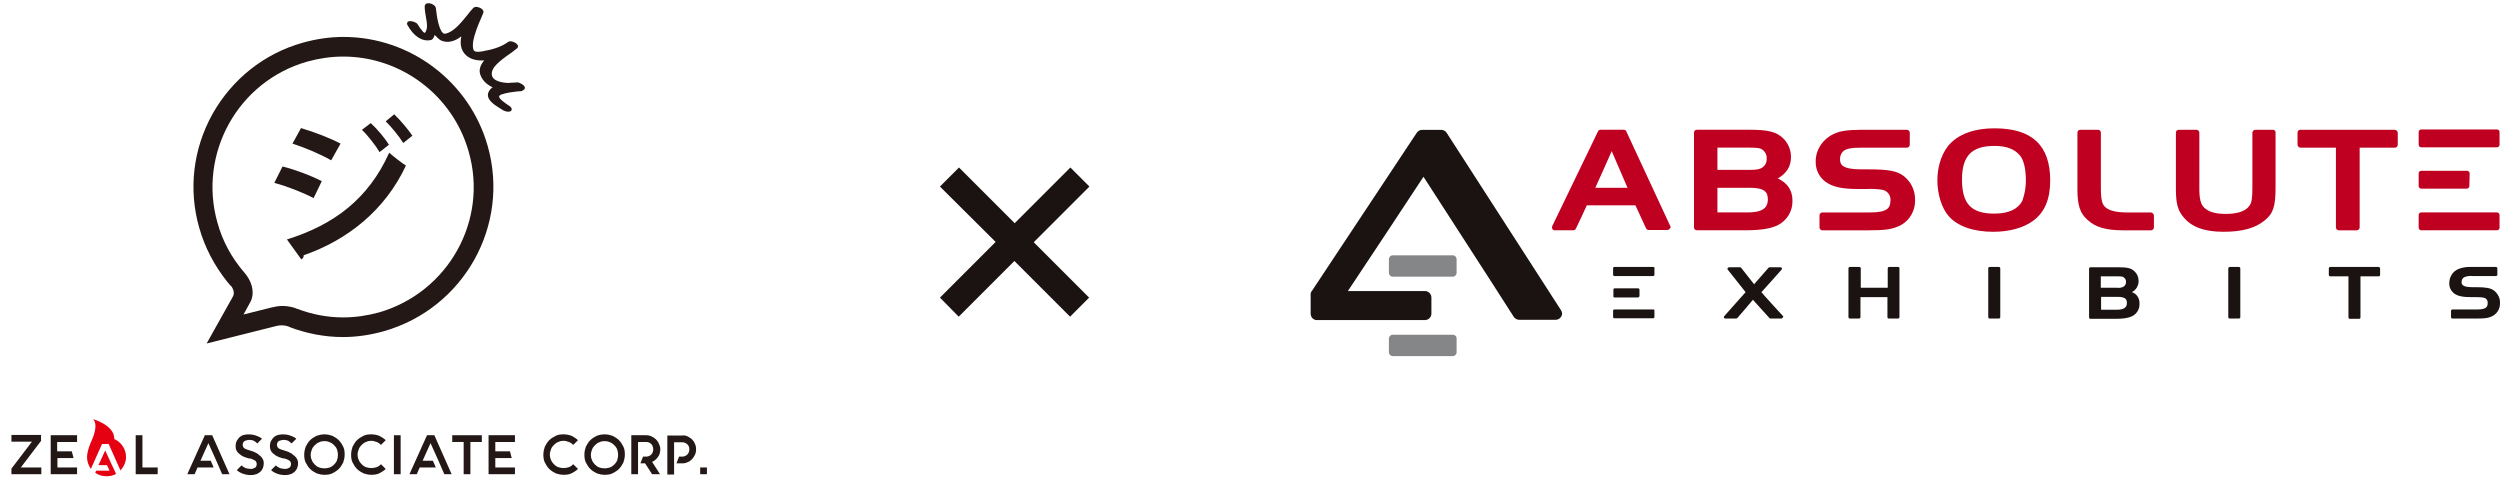 <?xml version="1.0" encoding="utf-8"?>
<!-- Generator: Adobe Illustrator 26.3.1, SVG Export Plug-In . SVG Version: 6.00 Build 0)  -->
<svg version="1.1" id="レイヤー_1" xmlns="http://www.w3.org/2000/svg" xmlns:xlink="http://www.w3.org/1999/xlink" x="0px"
	 y="0px" viewBox="0 0 853 165.2" style="enable-background:new 0 0 853 165.2;" xml:space="preserve">
<style type="text/css">
	.st0{fill:#1A1311;}
	.st1{fill:#858688;}
	.st2{fill:#C00020;}
	.st3{fill:#231815;}
	.st4{fill:#E50012;}
</style>
<g id="グループ_4042" transform="translate(577.312 2960.952)">
	<path id="パス_11792" class="st0" d="M-205.7-2859.4l-6.5,6.5l-19-19l-19,19l-6.4-6.5l19-19l-19-18.9l6.5-6.5l19,19l19-19
		l6.5,6.5l-19,19L-205.7-2859.4z"/>
</g>
<g id="グループ_4050" transform="translate(703.793 2947.585)">
	<path id="パス_11793" class="st0" d="M-95.4-2839.7c0,0-6.9-7.5-7.4-8.2c0.6-0.6,6.9-7.7,6.9-7.7c0.1-0.1,0.1-0.2,0.1-0.3
		c0-0.1,0-0.1,0-0.2c-0.1-0.2-0.3-0.3-0.5-0.3h-3.7c-0.1,0-0.3,0.1-0.4,0.2c0,0-4.2,4.8-4.9,5.6c-0.6-0.8-4.4-5.6-4.4-5.6
		c-0.1-0.1-0.2-0.2-0.4-0.2h-3.7c-0.2,0-0.4,0.1-0.5,0.3c0,0.1-0.1,0.1-0.1,0.2c0,0.1,0,0.2,0.1,0.3l6.1,7.7
		c-0.5,0.6-7.3,8.2-7.3,8.2c-0.1,0.1-0.1,0.2-0.1,0.3c0,0.1,0,0.1,0,0.2c0.1,0.2,0.3,0.3,0.5,0.3h3.7c0.1,0,0.3-0.1,0.4-0.2
		c0,0,4.7-5.4,5.3-6.2c0.7,0.8,5.6,6.2,5.6,6.2c0.1,0.1,0.2,0.2,0.4,0.2h3.7c0.2,0,0.4-0.1,0.5-0.3c0-0.1,0-0.1,0-0.2
		C-95.2-2839.5-95.3-2839.6-95.4-2839.7z"/>
	<path id="パス_11794" class="st0" d="M-56.1-2856.5h-3.1c-0.3,0-0.5,0.2-0.5,0.5v6.6h-9.2v-6.6c0-0.3-0.2-0.5-0.5-0.5h-3.2
		c-0.3,0-0.5,0.2-0.5,0.5v16.6c0,0.3,0.2,0.5,0.5,0.5h3.1c0.3,0,0.5-0.2,0.5-0.5v-6.8h9.2v6.8c0,0.3,0.2,0.5,0.5,0.5h3.1
		c0.3,0,0.5-0.2,0.5-0.5v-16.6C-55.6-2856.2-55.9-2856.5-56.1-2856.5z"/>
	<g id="グループ_4043" transform="translate(0 0.524)">
		<path id="パス_11795" class="st0" d="M-171.2-2842.3l-39-60.5c-0.4-0.6-1.1-1-1.8-1h-6.6c-0.7,0-1.4,0.4-1.8,1l-35.8,54
			c-0.3,0.3-0.4,0.7-0.4,1.1v6.6c0,1.2,0.9,2.2,2.1,2.2l0,0h36.9c1.2,0,2.2-1,2.2-2.2l0,0v-5.5c0-1.2-1-2.2-2.2-2.2h-26.3
			c3.6-5.4,22.9-34.5,25.8-39l23.5,36.4l7.3,11.4c0.4,0.6,1.1,1,1.8,1h12.5c1.2,0,2.2-1,2.2-2.2
			C-170.8-2841.5-171-2842-171.2-2842.3L-171.2-2842.3z"/>
		<path id="パス_11796" class="st1" d="M-208.1-2861h-20.5c-0.7,0-1.3,0.6-1.3,1.3l0,0v4.7c0,0.7,0.6,1.3,1.3,1.3l0,0h20.5
			c0.7,0,1.3-0.6,1.3-1.3l0,0v-4.7C-206.8-2860.4-207.4-2861-208.1-2861L-208.1-2861z"/>
		<path id="パス_11797" class="st1" d="M-208.1-2833.9h-20.5c-0.7,0-1.3,0.6-1.3,1.3l0,0v4.7c0,0.7,0.6,1.3,1.3,1.3l0,0h20.5
			c0.7,0,1.3-0.6,1.3-1.3l0,0v-4.7C-206.8-2833.4-207.4-2833.9-208.1-2833.9L-208.1-2833.9z"/>
	</g>
	<g id="グループ_4049" transform="translate(82.322)">
		<g id="グループ_4047">
			<g id="グループ_4044" transform="translate(0 0.485)">
				<path id="パス_11798" class="st2" d="M-216.2-2870.9l-15-32.3c-0.1-0.4-0.5-0.6-0.9-0.6h-7.9c-0.4,0-0.7,0.2-0.9,0.6
					l-15.6,32.3c-0.2,0.5,0,1.1,0.4,1.3c0.1,0.1,0.3,0.1,0.4,0.1h6.4c0.4,0,0.7-0.2,0.9-0.6c0,0,3.3-6.9,3.7-7.9h16.6l3.6,7.8
					c0.2,0.4,0.5,0.6,0.9,0.6h6.4c0.3,0,0.7-0.2,0.8-0.5C-216.1-2870.2-216-2870.6-216.2-2870.9z M-236.2-2896.5
					c1.2,2.8,4.5,10.5,5.4,12.5h-11C-240.9-2886-237.4-2893.7-236.2-2896.5z"/>
			</g>
			<g id="グループ_4045" transform="translate(48.473 0.485)">
				<path id="パス_11799" class="st2" d="M-228-2887.2c3-1.7,4.5-4.1,4.5-7.3c0-2.5-1-4.8-2.8-6.5c-2.3-2.1-5-2.8-11.3-2.8h-18
					c-0.6,0-1,0.4-1,1v32.3c0,0.6,0.4,1,1,1h16.6c5.4,0,8.8-0.6,11.1-1.8c3.1-1.6,5-4.8,4.9-8.3
					C-223-2883.2-224.7-2885.6-228-2887.2z M-233.3-2890.9c-0.9,0.6-2,0.8-4.3,0.8h-11v-7.6h11c3,0,3.8,0.2,4.6,0.9
					c0.8,0.7,1.3,1.7,1.2,2.8C-231.7-2892.7-232.3-2891.6-233.3-2890.9L-233.3-2890.9z M-248.6-2884h11c5.2,0,6.2,1.5,6.2,4
					c0,2-0.8,4.4-6.7,4.4h-10.5V-2884z"/>
			</g>
			<path id="パス_11800" class="st2" d="M-136.8-2887.7c-2.3-1.6-5.1-2.1-11.9-2.1h-2.3c-6.7,0-7.3-1.7-7.3-3.5
				c0-1.3,0.6-2.5,1.7-3.1c1-0.5,2.2-0.8,5.6-0.8h15.5c0.5,0,1-0.4,1-1v-4.1c0-0.5-0.4-1-1-1H-151c-4.7,0-7.4,0.4-9.6,1.5
				c-3.6,1.7-6,5.3-6,9.3c-0.1,3.2,1.6,6.1,4.4,7.6c2.1,1.2,5.1,1.8,10,1.8h3.1c1.8-0.1,3.6,0,5.4,0.3c1.7,0.4,2.8,2,2.6,3.7
				c0,2.5-1.1,4-6.9,4h-16.3c-0.5,0-1,0.4-1,1v4.1c0,0.5,0.4,1,1,1l0,0h15.6c5.4,0,7.7-0.3,9.9-1.2c3.8-1.4,6.2-5.1,6.1-9.1
				C-132.6-2882.6-134.1-2885.7-136.8-2887.7z"/>
			<g id="グループ_4046" transform="translate(131.515)">
				<path id="パス_11801" class="st2" d="M-237.1-2903.8c-6.4,0-11.4,1.6-14.8,4.9c-2.9,2.7-4.7,7.7-4.7,12.8
					c0,4.8,1.5,9.6,3.9,12.3c3,3.4,8.4,5.3,15.1,5.3c5.5,0,10.3-1.3,13.6-3.7c4-2.9,5.9-7.4,5.9-13.8
					C-218.1-2898-224.3-2903.8-237.1-2903.8z M-227.6-2879.1c-1.5,2.9-4.7,4.4-9.6,4.4c-7.8,0-11-3.3-11-11.6
					c0-8.1,3.3-11.5,11.1-11.5c4.1,0,6.9,1.1,8.7,3.3c1.3,1.5,2,4.7,2,8.5C-226.4-2883.6-226.8-2881.3-227.6-2879.1L-227.6-2879.1z"
					/>
			</g>
			<path id="パス_11802" class="st2" d="M-52.3-2875.1h-8.1c-3.7,0-6.1-0.6-7.5-1.9c-0.9-0.9-1.4-2.3-1.4-6.5v-18.8
				c0-0.6-0.4-1-1-1h-6c-0.6,0-1,0.4-1,1v19.4c0,5.3,0.9,8.1,3.4,10.3c2.8,2.6,6.3,3.6,12.4,3.6h9.3c0.5,0,1-0.4,1-1l0,0v-4.1
				C-51.3-2874.7-51.8-2875.1-52.3-2875.1z"/>
			<path id="パス_11803" class="st2" d="M-10.6-2903.3h-6c-0.5,0-1,0.5-1,1v18.8c0,4-0.3,5.1-1,6.1c-1.3,1.9-4.1,2.8-8.1,2.8
				c-3.5,0-5.9-0.7-7.4-2.2c-1.1-1.1-1.6-2.9-1.6-6.3v-19.2c0-0.5-0.4-1-1-1l0,0h-6c-0.6,0-1,0.4-1,1v19.2c0,4.8,0.6,7.2,2.5,9.5
				c2.7,3.4,7.1,5.1,13.7,5.1c6.3,0,10.8-1.2,14-3.8c3-2.4,3.8-4.8,3.8-11.3v-18.7C-9.6-2902.9-10.1-2903.3-10.6-2903.3
				L-10.6-2903.3z"/>
			<path id="パス_11804" class="st2" d="M30.9-2903.3H-1.2c-0.6,0-1,0.4-1,1v4.1c0,0.5,0.5,1,1,1h12.1v27.2c0,0.5,0.4,1,1,1l0,0
				H18c0.5,0,1-0.4,1-1l0,0v-27.2h12c0.5,0,1-0.4,1-1v-4.1C31.9-2902.9,31.5-2903.3,30.9-2903.3z"/>
		</g>
		<g id="グループ_4048" transform="translate(295.731 0.386)">
			<path id="パス_11805" class="st2" d="M-239.3-2884.5c0,0.5-0.4,0.9-0.9,0.9l0,0h-15.5c-0.5,0-0.9-0.4-0.9-0.9l0,0v-4.3
				c0-0.5,0.4-0.9,0.9-0.9h15.6c0.5,0,0.9,0.4,0.9,0.9l0,0L-239.3-2884.5L-239.3-2884.5z"/>
			<path id="パス_11806" class="st2" d="M-229-2898.6c0,0.5-0.4,0.9-0.9,0.9h-25.8c-0.5,0-0.9-0.4-0.9-0.9v-4.3
				c0-0.5,0.4-0.9,0.9-0.9l0,0h25.8c0.5,0,0.9,0.4,0.9,0.8l0,0C-229-2903-229-2898.6-229-2898.6z"/>
			<path id="パス_11807" class="st2" d="M-229-2870.3c0,0.5-0.4,0.9-0.9,0.9l0,0h-25.8c-0.5,0-0.9-0.4-0.9-0.9v-4.3
				c0-0.5,0.4-0.9,0.9-0.9h25.8c0.5,0,0.9,0.4,0.9,0.9l0,0C-229-2874.6-229-2870.3-229-2870.3z"/>
		</g>
	</g>
	<path id="長方形_3088" class="st0" d="M-24.9-2856.5h3.1c0.3,0,0.5,0.2,0.5,0.5l0,0v16.6c0,0.3-0.2,0.5-0.5,0.5h-3.1
		c-0.3,0-0.5-0.2-0.5-0.5v-16.6C-25.5-2856.2-25.2-2856.5-24.9-2856.5L-24.9-2856.5z"/>
	<path id="パス_11808" class="st0" d="M23.6-2847.9c1.4-0.7,2.3-2.2,2.3-3.8c0-1.3-0.5-2.5-1.4-3.3c-1.1-1.1-2.5-1.4-5.7-1.4H9.5
		c-0.3,0-0.5,0.2-0.5,0.5v16.6c0,0.3,0.2,0.5,0.5,0.5H18c2.8,0,4.5-0.3,5.7-0.9c1.6-0.8,2.6-2.5,2.5-4.3
		C26.3-2845.8,25.2-2847.4,23.6-2847.9z M13.1-2853.3h5.6c1.5,0,1.9,0.1,2.3,0.5s0.7,0.9,0.6,1.5c0,0.6-0.3,1.2-0.8,1.5
		c-0.7,0.4-1.4,0.5-2.2,0.4H13v-3.9H13.1z M13.1-2846.3h5.6c2.7,0,3.2,0.8,3.2,2.1c0,1-0.4,2.3-3.4,2.3h-5.4L13.1-2846.3z"/>
	<path id="長方形_3089" class="st0" d="M57-2856.5h3.1c0.3,0,0.5,0.2,0.5,0.5v16.6c0,0.3-0.2,0.5-0.5,0.5H57
		c-0.3,0-0.5-0.2-0.5-0.5v-16.6C56.5-2856.2,56.7-2856.5,57-2856.5L57-2856.5z"/>
	<path id="パス_11809" class="st0" d="M107.8-2856.5H91.3c-0.3,0-0.5,0.2-0.5,0.5v2.2c0,0.3,0.2,0.5,0.5,0.5h6.2v14
		c0,0.3,0.2,0.5,0.5,0.5h3.1c0.3,0,0.5-0.2,0.5-0.5v-14h6.2c0.3,0,0.5-0.2,0.5-0.5v-2.1C108.3-2856.2,108.1-2856.5,107.8-2856.5z"/>
	<path id="パス_11810" class="st0" d="M147.1-2848.5c-1.2-0.8-2.6-1.1-6.1-1.1h-1.2c-3.4,0-3.7-0.9-3.7-1.8c0-0.6,0.3-1.3,0.9-1.6
		c0.9-0.4,1.9-0.5,2.9-0.4h7.9c0.3,0,0.5-0.2,0.5-0.5v-2.1c0-0.3-0.2-0.5-0.5-0.5h-7.9c-1.7-0.1-3.4,0.1-4.9,0.7
		c-1.9,0.8-3.1,2.7-3.1,4.8c-0.1,1.6,0.8,3.1,2.2,3.9c1.1,0.6,2.6,0.9,5.2,0.9h1.6c0.9,0,1.9,0,2.8,0.2s1.4,1,1.3,1.9
		c0,1.3-0.6,2.1-3.6,2.1H133c-0.3,0-0.5,0.2-0.5,0.5v2.1c0,0.3,0.2,0.5,0.5,0.5h8c2.8,0,3.9-0.1,5.1-0.6c1.9-0.7,3.2-2.6,3.1-4.7
		C149.3-2845.8,148.5-2847.4,147.1-2848.5z"/>
	<path id="パス_11811" class="st0" d="M-152.9-2846.1h8c0.2,0,0.4-0.2,0.5-0.4v-2.3c0-0.2-0.2-0.4-0.5-0.4h-8
		c-0.2,0-0.4,0.2-0.4,0.4v2.2C-153.4-2846.3-153.2-2846.1-152.9-2846.1z"/>
	<path id="パス_11812" class="st0" d="M-139.7-2856.5H-153c-0.2,0-0.4,0.2-0.4,0.4l0,0v2.3c0,0.2,0.2,0.4,0.4,0.4l0,0h13.3
		c0.2,0,0.4-0.2,0.4-0.4l0,0v-2.2C-139.2-2856.3-139.4-2856.5-139.7-2856.5L-139.7-2856.5z"/>
	<path id="パス_11813" class="st0" d="M-139.7-2842H-153c-0.2,0-0.4,0.2-0.4,0.4l0,0v2.2c0,0.2,0.2,0.4,0.4,0.4l0,0h13.3
		c0.2,0,0.4-0.2,0.4-0.4l0,0v-2.2C-139.2-2841.8-139.4-2842-139.7-2842L-139.7-2842z"/>
</g>
<g>
	<g>
		<path class="st3" d="M179.1,29.9c-0.1-0.9-1.9-1.8-2.6-1.8c-0.4,0-0.8,0.1-1.4,0.1c-0.4,0-0.9,0-1.4,0.1c-1.7,0-5.6-0.4-5.9-2.8
			c-0.1-1.1,0.4-2.3,1.6-3.5c1.4-1.4,2.9-2.5,4.5-3.6c0.8-0.6,1.7-1.2,2.5-1.9c0.4-0.3,0.5-0.9,0.1-1.3c-0.5-0.7-2.3-1.5-3.1-0.9
			c-2.6,1.9-5.9,2.7-8.3,3.1l-0.3,0.1c-1.9,0.3-3.1,0.3-3.3-0.7c-0.2-0.8-0.2-1.6-0.1-2.4c0.5-2.9,1.6-5.6,2.8-8.3
			c0.2-0.6,0.5-1.1,0.7-1.7c0.1-0.3,0.2-0.9-0.7-1.5c-0.6-0.4-2-0.9-2.7-0.2c-0.7,0.7-1.4,1.6-2.1,2.5c-2.2,2.7-4.7,5.8-7.5,6.3
			c-0.2,0-0.5,0-0.7-0.2c-1.5-1.1-2.2-6-2.4-7.9c0-0.3-0.1-0.6-0.1-0.7c-0.1-0.9-1.7-1.7-2.7-1.6c-0.6,0-1,0.4-1.1,1
			c0,1.2,0.2,2.4,0.4,3.6c0.2,1.1,0.4,2.2,0.4,3.3c0,0.7-0.4,2.1-0.8,2.2c0,0-0.2,0-0.5-0.3c-0.7-0.8-1.3-1.6-1.9-2.6l0,0
			c-0.4-0.7-1.8-1.1-2.5-1.1c-0.6,0-0.9,0.2-1,0.4c-0.1,0.2-0.2,0.5,0,0.9c2.1,3.8,4.9,5.7,7.8,5.2c0.9-0.1,1.3-1,1.5-1.8
			c0.8,0.8,1.6,1.7,2.4,2c2.1,0.8,4.4,0.3,6.7-1.5c-0.5,2.5-0.1,4.5,1.1,5.9c1.4,1.7,3.7,2.5,6.7,2.3c-1.3,1.6-1.8,3.1-1.4,4.6
			c0.6,2,2,3.5,4.3,4.6c-0.5,0.3-0.9,0.7-1.2,1.2c-1.6,2.7,1.7,4.7,3.6,5.9c0.4,0.2,0.8,0.5,1.1,0.7c0.3,0.2,1,0.4,1.5,0.5
			c0.4,0,0.7,0,1-0.1c0.3-0.1,0.5-0.4,0.5-0.7c0-0.5-0.4-0.9-0.7-1.1c-0.2-0.1-0.4-0.3-0.6-0.4c-0.9-0.6-3.1-2.1-3-2.9
			c0-0.3,0.5-0.6,1.2-0.8c1.6-0.5,3.3-0.7,4.9-0.9c0.5,0,1-0.1,1.5-0.1C178.9,30.7,179.1,30.3,179.1,29.9z"/>
		<path class="st3" d="M96.4,56.8c4.7,1.2,9.9,3.2,13.4,5l-2.8,5.8c-3.4-1.8-8.9-4-13.4-5.2L96.4,56.8z M97.9,81.7
			c16-5,27.8-13.8,34.9-29.6c1.3,1.2,4.3,3.5,5.7,4.4c-7.1,15.2-19.9,25.4-34.9,30.6c0.1,0.5-0.2,1.1-0.8,1.4L97.9,81.7z
			 M102.7,43.7c4.7,1.4,9.9,3.4,13.5,5.3l-3.2,5.7c-3.7-2.1-8.6-4.2-13.2-5.7L102.7,43.7z M126.5,42c2.1,1.9,4.8,5.1,6.2,7.4
			l-3.2,2.5c-1.2-2.1-4.1-5.8-6-7.6L126.5,42z M134.5,39c2.1,2,4.8,5.2,6.2,7.3l-3.1,2.5c-1.3-2.1-4.1-5.6-6-7.4L134.5,39z"/>
		<path class="st3" d="M166.4,49.8c-6.2-21.9-26.4-37.2-49.2-37.2c-4.7,0-9.4,0.7-14,2c-13.1,3.7-24,12.4-30.7,24.3
			c-6.6,11.9-8.3,25.7-4.5,38.9c1.9,6.7,5.2,12.9,9.5,18.3l0,0c0,0,0,0,0,0c0.5,0.6,1,1.2,1.6,1.8c0.6,1,1,2.2,0.3,3.4c0,0,0,0,0,0
			l-8.9,15.9l23.5-5.9c0.7-0.2,1.4-0.3,2.1-0.3c1.5,0,2.5,0.5,2.6,0.5l0.1,0.1h0l0,0c5.8,2.2,12,3.4,18.2,3.4c4.7,0,9.4-0.7,14-2
			C158.3,105.2,174.1,76.9,166.4,49.8z M129.3,106.6c-4,1.1-8.1,1.7-12.2,1.7c-5.3,0-10.6-1-15.6-2.9l-0.1,0c-0.8-0.4-2.6-1-5.1-1
			c-1.2,0-2.4,0.2-3.6,0.5l-9.6,2.4l2.4-4.4c0,0,0,0,0,0c0,0,0,0,0,0c0.2-0.3,2.4-4.6-2.2-10c0,0,0,0-0.1-0.1
			c-4.2-4.9-7.3-10.6-9-16.8c-6.7-23.6,7-48.3,30.7-55c4-1.1,8.1-1.7,12.2-1.7c19.8,0,37.4,13.3,42.8,32.4
			C166.7,75.2,152.9,99.8,129.3,106.6z"/>
	</g>
	<g>
		<path class="st3" d="M14.1,150.3l-7,9.2h7v2.3H5.4H3.9v-1.9l7-9.2h-7v-2.3h8.7h1.4V150.3z"/>
		<path class="st3" d="M19.5,150.8v3.2h5l0.6,2.3h-5.5v3.2h6.7v2.3h-9v-13.3h9v2.3H19.5z"/>
		<path class="st3" d="M53.8,159.5v2.3h-5.2h-2.3v-2.3v-11h2.3v11H53.8z"/>
		<path class="st3" d="M78.3,161.8h-2.5l-1-2.3l-1-2.3l-2.7-6l-2.7,6h3.5l1,2.3h-5.5l-1,2.3h-2.5l6-13.3h2.5L78.3,161.8z"/>
		<path class="st3" d="M90,158c0,0.6-0.1,1.2-0.3,1.7c-0.2,0.5-0.5,0.9-0.9,1.3c-0.4,0.3-0.8,0.6-1.4,0.8c-0.5,0.2-1.1,0.3-1.8,0.3
			c-1.1,0-2-0.2-2.8-0.5c-0.8-0.3-1.5-0.7-2-1.2l1.6-1.6c0.4,0.4,0.9,0.7,1.4,0.9c0.3,0.1,0.6,0.2,0.9,0.2c0.3,0,0.5,0.1,0.7,0.1
			c0.3,0,0.6,0,0.9-0.1c0.3-0.1,0.5-0.2,0.7-0.3c0.4-0.3,0.6-0.7,0.6-1.3c0-0.3-0.1-0.6-0.3-0.9c-0.2-0.2-0.4-0.4-0.7-0.5
			c-0.2-0.1-0.5-0.2-0.7-0.3c-0.3-0.1-0.5-0.1-0.7-0.2c-0.1,0-0.1,0-0.2,0c-0.1,0-0.1,0-0.1,0c0,0-0.1,0-0.1,0
			c-0.3-0.1-0.6-0.2-1.2-0.4c-0.5-0.2-1-0.4-1.5-0.8c-1.2-0.8-1.7-1.7-1.7-2.9c0-0.7,0.1-1.4,0.4-1.9c0.3-0.5,0.6-0.9,1-1.3
			c0.4-0.3,0.9-0.6,1.4-0.7c0.5-0.1,1-0.2,1.5-0.2c0.9,0,1.7,0.1,2.3,0.3c0.6,0.2,1.1,0.4,1.5,0.6c0.2,0.1,0.4,0.2,0.5,0.3
			c0.1,0.1,0.3,0.2,0.4,0.3l-1.6,1.6c-0.3-0.3-0.7-0.6-1-0.8c-0.5-0.3-1.1-0.4-1.7-0.4c-0.3,0-0.5,0-0.8,0.1
			c-0.3,0.1-0.5,0.1-0.7,0.2c-0.6,0.3-0.8,0.8-0.8,1.4c0,0.3,0.1,0.6,0.3,0.9c0.2,0.2,0.4,0.4,0.7,0.5c0.2,0.1,0.5,0.2,0.8,0.3
			c0.3,0.1,0.5,0.1,0.7,0.2l0.2,0.1c0.1,0,0.2,0.1,0.4,0.1c0.2,0.1,0.4,0.1,0.6,0.2c0.2,0.1,0.5,0.2,0.8,0.4
			c0.3,0.1,0.6,0.3,0.8,0.5C89.4,155.9,90,156.9,90,158z"/>
		<path class="st3" d="M101.7,158c0,0.6-0.1,1.2-0.3,1.7c-0.2,0.5-0.5,0.9-0.9,1.3c-0.4,0.3-0.8,0.6-1.4,0.8
			c-0.5,0.2-1.1,0.3-1.8,0.3c-1.1,0-2-0.2-2.8-0.5c-0.8-0.3-1.5-0.7-2-1.2l1.6-1.6c0.4,0.4,0.9,0.7,1.4,0.9c0.3,0.1,0.6,0.2,0.9,0.2
			c0.3,0,0.5,0.1,0.7,0.1c0.3,0,0.6,0,0.9-0.1c0.3-0.1,0.5-0.2,0.7-0.3c0.4-0.3,0.6-0.7,0.6-1.3c0-0.3-0.1-0.6-0.3-0.9
			c-0.2-0.2-0.4-0.4-0.7-0.5c-0.2-0.1-0.5-0.2-0.7-0.3c-0.3-0.1-0.5-0.1-0.7-0.2c-0.1,0-0.1,0-0.2,0c-0.1,0-0.1,0-0.1,0
			c0,0-0.1,0-0.1,0c-0.3-0.1-0.6-0.2-1.2-0.4c-0.5-0.2-1-0.4-1.5-0.8c-1.2-0.8-1.7-1.7-1.7-2.9c0-0.7,0.1-1.4,0.4-1.9
			c0.3-0.5,0.6-0.9,1-1.3c0.4-0.3,0.9-0.6,1.4-0.7c0.5-0.1,1-0.2,1.5-0.2c0.9,0,1.7,0.1,2.3,0.3c0.6,0.2,1.1,0.4,1.5,0.6
			c0.2,0.1,0.4,0.2,0.5,0.3c0.1,0.1,0.3,0.2,0.4,0.3l-1.6,1.6c-0.3-0.3-0.7-0.6-1-0.8c-0.5-0.3-1.1-0.4-1.7-0.4
			c-0.3,0-0.5,0-0.8,0.1c-0.3,0.1-0.5,0.1-0.7,0.2c-0.6,0.3-0.8,0.8-0.8,1.4c0,0.3,0.1,0.6,0.3,0.9c0.2,0.2,0.4,0.4,0.7,0.5
			c0.2,0.1,0.5,0.2,0.8,0.3c0.3,0.1,0.5,0.1,0.7,0.2l0.2,0.1c0.1,0,0.2,0.1,0.4,0.1c0.2,0.1,0.4,0.1,0.6,0.2
			c0.2,0.1,0.5,0.2,0.8,0.4c0.3,0.1,0.6,0.3,0.8,0.5C101.1,155.9,101.7,156.9,101.7,158z"/>
		<path class="st3" d="M110.7,148.2c1,0,1.8,0.2,2.7,0.5c0.8,0.4,1.6,0.9,2.2,1.5c0.6,0.6,1.1,1.4,1.5,2.2c0.4,0.8,0.5,1.7,0.5,2.7
			c0,1-0.2,1.8-0.5,2.7c-0.4,0.8-0.9,1.6-1.5,2.2c-0.6,0.6-1.4,1.1-2.2,1.5c-0.8,0.4-1.7,0.5-2.7,0.5c-1,0-1.8-0.2-2.7-0.5
			c-0.8-0.4-1.6-0.9-2.2-1.5c-0.6-0.6-1.1-1.4-1.5-2.2c-0.4-0.8-0.5-1.7-0.5-2.7c0-1,0.2-1.8,0.5-2.7c0.4-0.8,0.9-1.6,1.5-2.2
			c0.6-0.6,1.4-1.1,2.2-1.5C108.9,148.4,109.8,148.2,110.7,148.2z M110.7,150.5c-0.6,0-1.2,0.1-1.8,0.4c-0.6,0.2-1.1,0.6-1.5,1
			c-0.4,0.4-0.8,0.9-1,1.5c-0.2,0.6-0.4,1.1-0.4,1.8c0,0.6,0.1,1.2,0.4,1.8c0.2,0.6,0.6,1.1,1,1.5c0.4,0.4,0.9,0.8,1.5,1
			c0.6,0.2,1.1,0.3,1.8,0.3c0.6,0,1.2-0.1,1.8-0.3c0.6-0.2,1.1-0.6,1.5-1c0.4-0.4,0.8-0.9,1-1.5c0.2-0.6,0.3-1.2,0.3-1.8
			c0-0.6-0.1-1.2-0.3-1.8c-0.2-0.6-0.6-1.1-1-1.5c-0.4-0.4-0.9-0.8-1.5-1C111.9,150.6,111.3,150.5,110.7,150.5z"/>
		<path class="st3" d="M131.6,160c-0.6,0.6-1.4,1.1-2.2,1.5c-0.8,0.4-1.7,0.5-2.7,0.5c-1,0-1.8-0.2-2.7-0.5
			c-0.8-0.4-1.6-0.9-2.2-1.5c-0.6-0.6-1.1-1.4-1.5-2.2c-0.4-0.8-0.5-1.7-0.5-2.7c0-1,0.2-1.8,0.5-2.7c0.4-0.8,0.9-1.6,1.5-2.2
			c0.6-0.6,1.4-1.1,2.2-1.5c0.8-0.4,1.7-0.5,2.7-0.5c1,0,1.9,0.2,2.7,0.5c0.8,0.4,1.6,0.9,2.2,1.5l-1.6,1.6c-0.4-0.4-0.9-0.8-1.5-1
			c-0.6-0.2-1.2-0.4-1.8-0.4c-0.6,0-1.2,0.1-1.8,0.4c-0.6,0.2-1.1,0.6-1.5,1c-0.4,0.4-0.8,0.9-1,1.5c-0.2,0.6-0.4,1.1-0.4,1.8
			c0,0.6,0.1,1.2,0.4,1.8c0.2,0.6,0.6,1.1,1,1.5c0.4,0.4,0.9,0.8,1.5,1c0.6,0.2,1.1,0.3,1.8,0.3c0.6,0,1.2-0.1,1.8-0.3
			c0.6-0.2,1.1-0.6,1.5-1L131.6,160z"/>
		<path class="st3" d="M136.7,161.8h-2.3v-13.3h2.3V161.8z"/>
		<path class="st3" d="M154.1,161.8h-2.5l-1-2.3l-1-2.3l-2.7-6l-2.7,6h3.5l1,2.3h-5.5l-1,2.3h-2.5l6-13.3h2.5L154.1,161.8z"/>
		<path class="st3" d="M164.4,150.8h-3.9v11h-2.3v-11h-3.9v-2.3h3.9h2.3h3.9V150.8z"/>
		<path class="st3" d="M169,150.8v3.2h5l0.6,2.3H169v3.2h6.7v2.3h-9v-13.3h9v2.3H169z"/>
		<path class="st3" d="M197.2,160c-0.6,0.6-1.4,1.1-2.2,1.5c-0.8,0.4-1.7,0.5-2.7,0.5c-1,0-1.8-0.2-2.7-0.5
			c-0.8-0.4-1.6-0.9-2.2-1.5c-0.6-0.6-1.1-1.4-1.5-2.2c-0.4-0.8-0.5-1.7-0.5-2.7c0-1,0.2-1.8,0.5-2.7c0.4-0.8,0.9-1.6,1.5-2.2
			c0.6-0.6,1.4-1.1,2.2-1.5c0.8-0.4,1.7-0.5,2.7-0.5c1,0,1.9,0.2,2.7,0.5c0.8,0.4,1.6,0.9,2.2,1.5l-1.6,1.6c-0.4-0.4-0.9-0.8-1.5-1
			c-0.6-0.2-1.2-0.4-1.8-0.4c-0.6,0-1.2,0.1-1.8,0.4c-0.6,0.2-1.1,0.6-1.5,1c-0.4,0.4-0.8,0.9-1,1.5c-0.2,0.6-0.4,1.1-0.4,1.8
			c0,0.6,0.1,1.2,0.4,1.8c0.2,0.6,0.6,1.1,1,1.5c0.4,0.4,0.9,0.8,1.5,1c0.6,0.2,1.1,0.3,1.8,0.3c0.6,0,1.2-0.1,1.8-0.3
			c0.6-0.2,1.1-0.6,1.5-1L197.2,160z"/>
		<path class="st3" d="M206.3,148.2c1,0,1.8,0.2,2.7,0.5c0.8,0.4,1.6,0.9,2.2,1.5c0.6,0.6,1.1,1.4,1.5,2.2c0.4,0.8,0.5,1.7,0.5,2.7
			c0,1-0.2,1.8-0.5,2.7c-0.4,0.8-0.9,1.6-1.5,2.2c-0.6,0.6-1.4,1.1-2.2,1.5c-0.8,0.4-1.7,0.5-2.7,0.5c-1,0-1.8-0.2-2.7-0.5
			c-0.8-0.4-1.6-0.9-2.2-1.5c-0.6-0.6-1.1-1.4-1.5-2.2c-0.4-0.8-0.5-1.7-0.5-2.7c0-1,0.2-1.8,0.5-2.7c0.4-0.8,0.9-1.6,1.5-2.2
			c0.6-0.6,1.4-1.1,2.2-1.5C204.4,148.4,205.3,148.2,206.3,148.2z M206.3,150.5c-0.6,0-1.2,0.1-1.8,0.4c-0.6,0.2-1.1,0.6-1.5,1
			c-0.4,0.4-0.8,0.9-1,1.5c-0.2,0.6-0.4,1.1-0.4,1.8c0,0.6,0.1,1.2,0.4,1.8c0.2,0.6,0.6,1.1,1,1.5c0.4,0.4,0.9,0.8,1.5,1
			c0.6,0.2,1.1,0.3,1.8,0.3c0.6,0,1.2-0.1,1.8-0.3c0.6-0.2,1.1-0.6,1.5-1c0.4-0.4,0.8-0.9,1-1.5c0.2-0.6,0.3-1.2,0.3-1.8
			c0-0.6-0.1-1.2-0.3-1.8c-0.2-0.6-0.6-1.1-1-1.5c-0.4-0.4-0.9-0.8-1.5-1C207.5,150.6,206.9,150.5,206.3,150.5z"/>
		<path class="st3" d="M225.3,153.3c0,0.5-0.1,0.9-0.2,1.4c-0.1,0.4-0.3,0.8-0.6,1.2s-0.5,0.7-0.9,1c-0.3,0.3-0.7,0.5-1.1,0.7
			l2.7,4.2h-2.7l-2.4-3.7h-1.6l0.9-2.3h1c0.7,0,1.3-0.2,1.8-0.7c0.2-0.2,0.4-0.5,0.5-0.8c0.1-0.3,0.2-0.6,0.2-1c0-0.3-0.1-0.6-0.2-1
			c-0.1-0.3-0.3-0.6-0.5-0.8c-0.5-0.5-1.1-0.7-1.8-0.7h-2.7v1.3v3.7v2.3v3.7h-2.3V158v-6v-3.5h5c0.7,0,1.3,0.1,1.9,0.4
			c0.6,0.3,1.1,0.6,1.5,1c0.4,0.4,0.8,0.9,1,1.5C225.1,152,225.3,152.6,225.3,153.3z"/>
		<path class="st3" d="M234.6,148.9c0.6,0.3,1.1,0.6,1.5,1c0.4,0.4,0.8,0.9,1,1.5c0.3,0.6,0.4,1.2,0.4,1.9c0,0.7-0.1,1.3-0.4,1.9
			c-0.3,0.6-0.6,1.1-1,1.5c-0.4,0.4-0.9,0.8-1.5,1c-0.6,0.3-1.2,0.4-1.9,0.4h-1.9l0.9-2.3h1c0.7,0,1.3-0.2,1.8-0.7
			c0.5-0.5,0.7-1.1,0.7-1.8c0-0.7-0.2-1.3-0.7-1.7c-0.5-0.5-1.1-0.7-1.8-0.7h-2.7v11h-2.3v-13.3h5
			C233.4,148.5,234,148.6,234.6,148.9z"/>
		<path class="st3" d="M238.9,161.8v-2.3h2.3v2.3H238.9z"/>
		<g>
			<path class="st4" d="M37,151.3l4.1,9.2c1.1-1.2,1.9-2.8,1.9-4.6c0-2.7-1.7-5.1-4-6.1l0,0c0.1-4.8-7.3-6.8-7.3-6.8
				s2.3,1.4-0.6,7.7c0,0-1.4,3-1.4,5.3c0,1.5,0.5,2.8,1.3,4l3.8-8.5H37z"/>
			<path class="st4" d="M38.2,158.7l-2.3-5l-2.3,5h2.9l0.9,1.9h-4.6l-0.3,0.7c1.1,0.8,2.4,1.2,3.9,1.2c1.2,0,2.3-0.3,3.2-0.8
				l-0.5-1.1L38.2,158.7z"/>
		</g>
	</g>
</g>
</svg>
